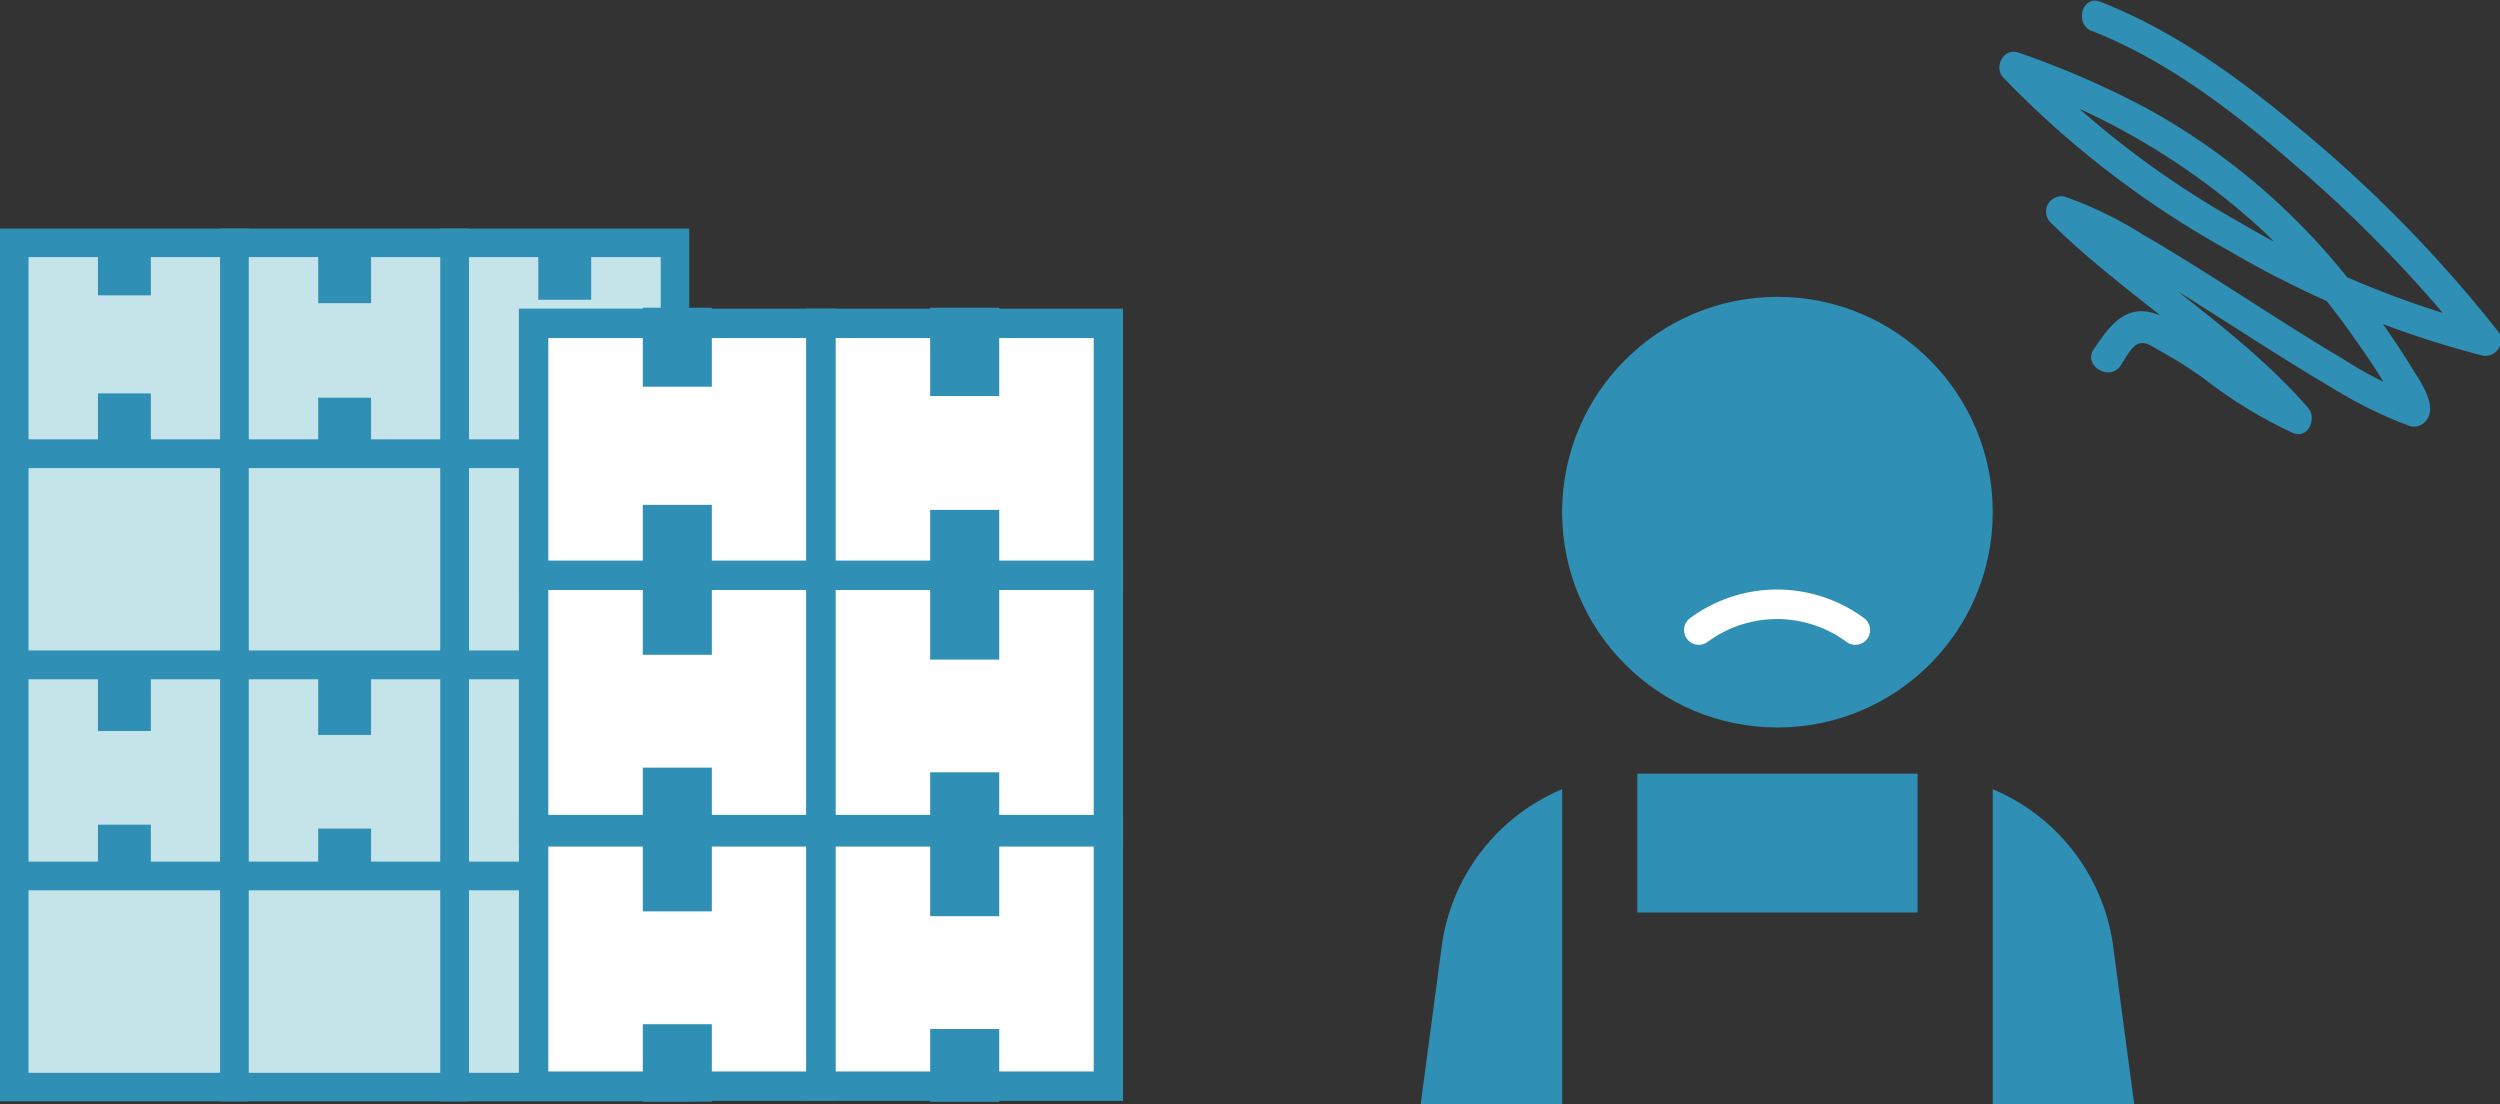 <svg xmlns="http://www.w3.org/2000/svg" viewBox="0 0 198.08 87.51"><rect x="0" y="0" width="198.08" height="87.51" fill="#333333" stroke="none"/><defs><style>.cls-1{fill:#308fb4;}.cls-2{fill:none;stroke:#fff;stroke-linecap:round;stroke-width:2.34px;}.cls-2,.cls-3,.cls-4{stroke-miterlimit:10;}.cls-3{fill:#c5e4ea;stroke-width:2.26px;}.cls-3,.cls-4{stroke:#308fb4;}.cls-4{fill:#fff;stroke-width:2.33px;}</style></defs><g id="レイヤー_2" data-name="レイヤー 2"><g id="レイヤー_1-2" data-name="レイヤー 1"><path class="cls-1" d="M165.69,2.43C171.64,4.75,177,8.86,181.75,13a105.75,105.75,0,0,1,14.31,14.85l1.18-2a76.19,76.19,0,0,1-19.53-8.09A73.53,73.53,0,0,1,160.38,4.43l-1.18,2a55.68,55.68,0,0,1,20.17,11.92A58,58,0,0,1,186.68,27c.86,1.21,1.7,2.44,2.44,3.73a12.87,12.87,0,0,1,.71,1.32,1.8,1.8,0,0,0,.16.38c.23.25-.21.06.15-.45l1.37-.56a32.72,32.72,0,0,1-6-3.06c-2.69-1.59-5.32-3.29-8-5s-5.11-3.26-7.73-4.78a31.05,31.05,0,0,0-6.18-3,1.22,1.22,0,0,0-1.18,2c5.9,5.84,13.23,10.07,18.73,16.35l1.18-2c-3.14-1.24-5.76-3.7-8.6-5.49-1.16-.73-2.64-1.77-4.07-1.78-1.82,0-2.86,1.72-3.76,3S167.12,30.25,168,29c.33-.48.86-1.57,1.45-1.77s1.17.29,1.62.53A35.23,35.23,0,0,1,174.63,30a36,36,0,0,0,7.06,4.31c1.22.49,1.9-1.21,1.18-2C177.37,26,170,21.76,164.13,15.92L163,18a29.52,29.52,0,0,1,6,2.93c2.69,1.57,5.3,3.25,7.92,4.92s5.14,3.28,7.76,4.82a34.35,34.35,0,0,0,6.26,3.09,1.23,1.23,0,0,0,1.37-.55c.83-1.19-.76-3.31-1.34-4.27a66.08,66.08,0,0,0-5.16-7.17,53.16,53.16,0,0,0-15.56-13.1,70.06,70.06,0,0,0-10.32-4.5c-1.2-.43-2,1.2-1.18,2a75.49,75.49,0,0,0,17.81,13.67,78.54,78.54,0,0,0,20.12,8.33,1.23,1.23,0,0,0,1.18-2,105.76,105.76,0,0,0-14.92-15.37c-5-4.22-10.4-8.27-16.53-10.66-1.45-.57-2.08,1.78-.64,2.34Z"/><circle class="cls-1" cx="140.83" cy="40.58" r="17.06"/><path class="cls-1" d="M157.89,87.51H169.1l-1.71-12.83a15.81,15.81,0,0,0-9.5-12.15Z"/><path class="cls-1" d="M123.77,62.53a15.81,15.81,0,0,0-9.5,12.15l-1.71,12.83h11.21Z"/><path class="cls-1" d="M129.73,72.3h22.2v-11h-22.2Z"/><path class="cls-2" d="M147,49.92a10.44,10.44,0,0,0-12.4,0"/><rect class="cls-3" x="1.13" y="19.24" width="17.45" height="16.72"/><rect class="cls-3" x="18.58" y="19.24" width="17.45" height="16.72"/><rect class="cls-3" x="36.03" y="19.24" width="17.45" height="16.72"/><rect class="cls-3" x="1.13" y="35.96" width="17.45" height="16.72"/><rect class="cls-3" x="18.58" y="35.96" width="17.45" height="16.72"/><rect class="cls-3" x="36.03" y="35.96" width="17.45" height="16.72"/><rect class="cls-3" x="1.13" y="52.69" width="17.45" height="16.72"/><rect class="cls-3" x="18.58" y="52.69" width="17.45" height="16.72"/><rect class="cls-3" x="36.03" y="52.69" width="17.45" height="16.72"/><rect class="cls-3" x="1.13" y="69.41" width="17.45" height="16.72"/><rect class="cls-3" x="18.58" y="69.41" width="17.45" height="16.72"/><rect class="cls-3" x="36.03" y="69.41" width="17.45" height="16.72"/><rect class="cls-1" x="7.76" y="18.21" width="4.19" height="5.19"/><rect class="cls-1" x="7.76" y="31.17" width="4.19" height="4.79"/><rect class="cls-1" x="25.21" y="18.21" width="4.19" height="5.81"/><rect class="cls-1" x="25.21" y="31.51" width="4.19" height="4.45"/><rect class="cls-1" x="42.65" y="18.21" width="4.19" height="5.54"/><rect class="cls-1" x="42.65" y="30.64" width="4.19" height="5.32"/><rect class="cls-1" x="7.76" y="52.69" width="4.19" height="5.23"/><rect class="cls-1" x="7.76" y="65.34" width="4.19" height="5.1"/><rect class="cls-1" x="25.21" y="52.69" width="4.19" height="5.54"/><rect class="cls-1" x="25.21" y="65.65" width="4.19" height="4.79"/><rect class="cls-1" x="42.65" y="52.69" width="4.19" height="5.23"/><rect class="cls-1" x="42.65" y="66.02" width="4.19" height="4.42"/><rect class="cls-4" x="42.28" y="25.62" width="22.77" height="20.15"/><rect class="cls-4" x="65.05" y="25.62" width="22.77" height="20.15"/><rect class="cls-4" x="42.28" y="65.91" width="22.77" height="20.15"/><rect class="cls-4" x="65.05" y="65.91" width="22.77" height="20.15"/><rect class="cls-1" x="50.93" y="24.38" width="5.47" height="6.26"/><rect class="cls-1" x="50.93" y="40" width="5.47" height="5.77"/><rect class="cls-1" x="73.7" y="24.38" width="5.47" height="7"/><rect class="cls-1" x="73.7" y="40.4" width="5.47" height="5.36"/><rect class="cls-1" x="50.93" y="65.91" width="5.47" height="6.3"/><rect class="cls-1" x="50.93" y="81.15" width="5.47" height="6.14"/><rect class="cls-1" x="73.7" y="65.91" width="5.47" height="6.68"/><rect class="cls-1" x="73.7" y="81.53" width="5.47" height="5.77"/><rect class="cls-4" x="42.28" y="45.58" width="22.77" height="20.15"/><rect class="cls-4" x="65.05" y="45.58" width="22.77" height="20.15"/><rect class="cls-1" x="50.93" y="45.58" width="5.47" height="6.3"/><rect class="cls-1" x="50.93" y="60.82" width="5.47" height="6.14"/><rect class="cls-1" x="73.7" y="45.58" width="5.47" height="6.68"/><rect class="cls-1" x="73.7" y="61.19" width="5.47" height="5.77"/></g></g></svg>